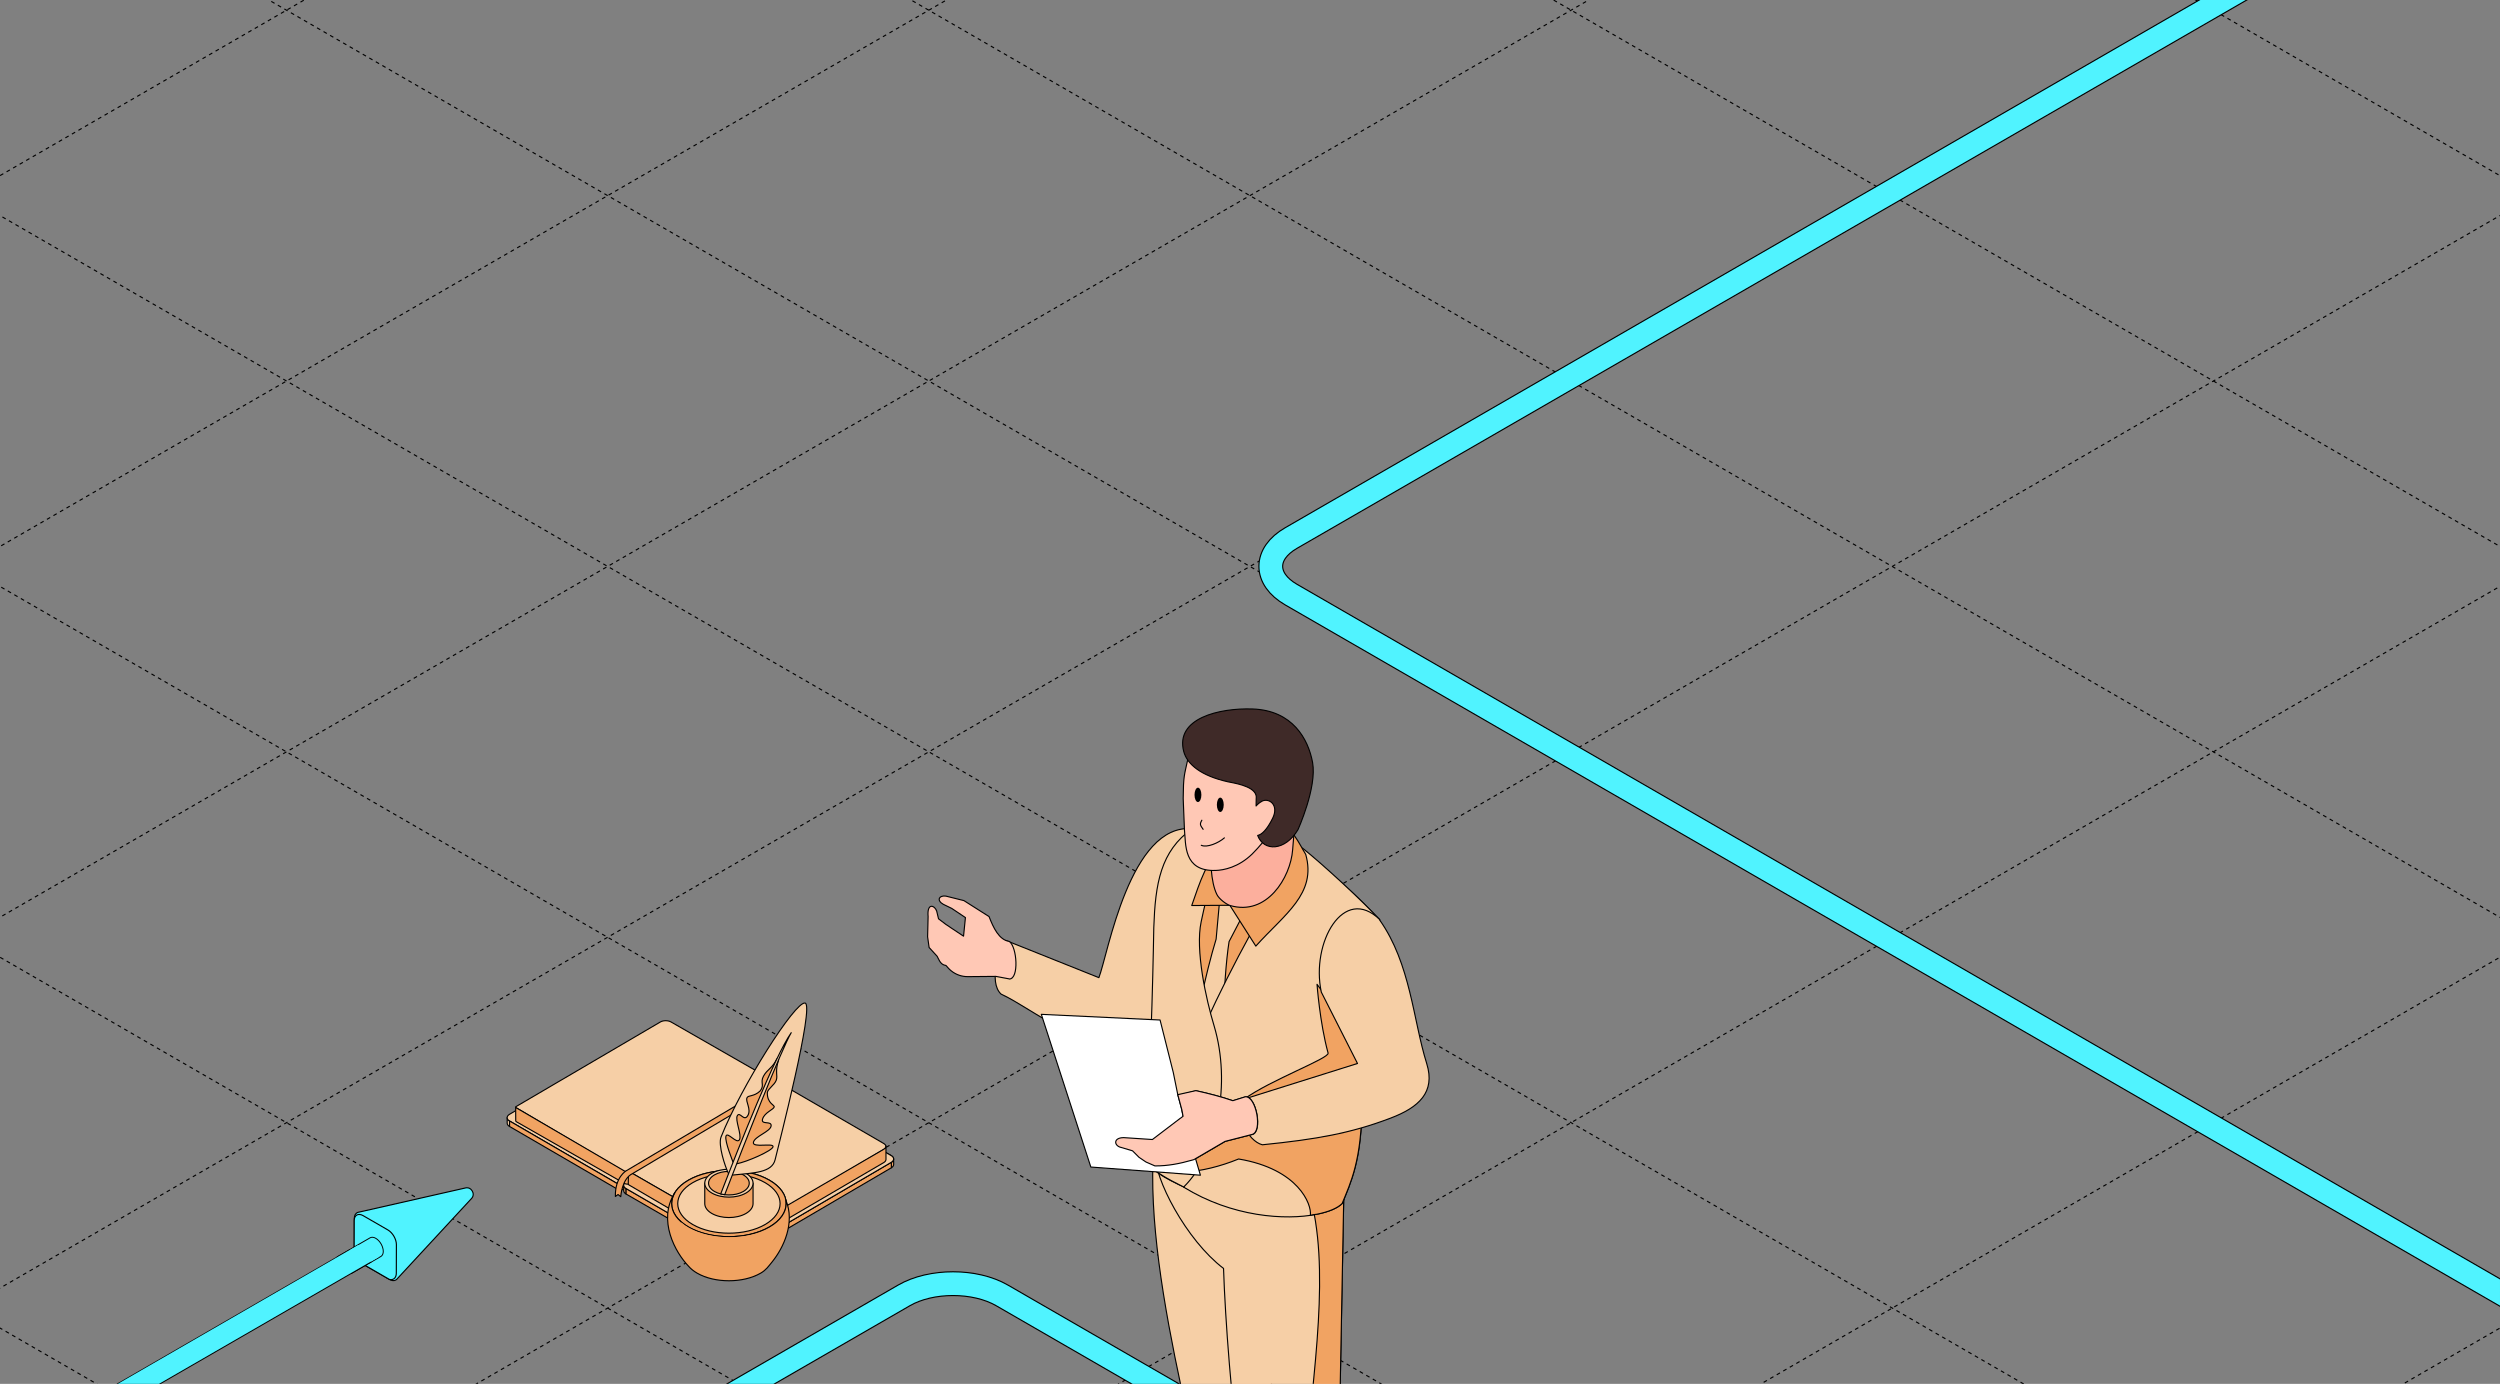<?xml version="1.0" encoding="UTF-8"?> <svg xmlns="http://www.w3.org/2000/svg" width="1326" height="734" viewBox="0 0 1326 734" fill="none"><rect x="0" y="0" width="1326" height="734" fill="#808080" stroke="none"/><g clip-path="url(#clip0_25_8708)"><path d="M-1040.36 300.474L662.998 1283.91" stroke="black" stroke-width="0.6" stroke-linejoin="round" stroke-dasharray="2 2"></path><path d="M-869.988 202.111L833.366 1185.54" stroke="black" stroke-width="0.6" stroke-linejoin="round" stroke-dasharray="2 2"></path><path d="M-699.668 103.777L1003.69 1087.21" stroke="black" stroke-width="0.6" stroke-linejoin="round" stroke-dasharray="2 2"></path><path d="M-529.348 5.444L1174.01 988.876" stroke="black" stroke-width="0.6" stroke-linejoin="round" stroke-dasharray="2 2"></path><path d="M-358.98 -92.918L1344.37 890.514" stroke="black" stroke-width="0.6" stroke-linejoin="round" stroke-dasharray="2 2"></path><path d="M-188.66 -191.252L1514.69 792.18" stroke="black" stroke-width="0.6" stroke-linejoin="round" stroke-dasharray="2 2"></path><path d="M-18.344 -289.586L1685.01 693.846" stroke="black" stroke-width="0.6" stroke-linejoin="round" stroke-dasharray="2 2"></path><path d="M152.027 -387.948L1855.38 595.483" stroke="black" stroke-width="0.6" stroke-linejoin="round" stroke-dasharray="2 2"></path><path d="M322.344 -486.281L2025.7 497.15" stroke="black" stroke-width="0.6" stroke-linejoin="round" stroke-dasharray="2 2"></path><path d="M492.66 -584.614L2196.01 398.817" stroke="black" stroke-width="0.6" stroke-linejoin="round" stroke-dasharray="2 2"></path><path d="M663.031 -682.978L2366.39 300.454" stroke="black" stroke-width="0.6" stroke-linejoin="round" stroke-dasharray="2 2"></path><path d="M662.954 1283.87L2366.31 300.438" stroke="black" stroke-width="0.6" stroke-linejoin="round" stroke-dasharray="2 2"></path><path d="M492.637 1185.54L2195.99 202.104" stroke="black" stroke-width="0.6" stroke-linejoin="round" stroke-dasharray="2 2"></path><path d="M322.293 1087.19L2025.65 103.757" stroke="black" stroke-width="0.6" stroke-linejoin="round" stroke-dasharray="2 2"></path><path d="M151.95 988.84L1855.3 5.408" stroke="black" stroke-width="0.6" stroke-linejoin="round" stroke-dasharray="2 2"></path><path d="M-18.371 890.507L1684.98 -92.925" stroke="black" stroke-width="0.6" stroke-linejoin="round" stroke-dasharray="2 2"></path><path d="M-188.714 792.159L1514.64 -191.273" stroke="black" stroke-width="0.6" stroke-linejoin="round" stroke-dasharray="2 2"></path><path d="M-359.058 693.811L1344.3 -289.621" stroke="black" stroke-width="0.6" stroke-linejoin="round" stroke-dasharray="2 2"></path><path d="M-529.375 595.478L1173.98 -387.954" stroke="black" stroke-width="0.6" stroke-linejoin="round" stroke-dasharray="2 2"></path><path d="M-699.722 497.129L1003.63 -486.303" stroke="black" stroke-width="0.6" stroke-linejoin="round" stroke-dasharray="2 2"></path><path d="M-870.062 398.781L833.292 -584.651" stroke="black" stroke-width="0.6" stroke-linejoin="round" stroke-dasharray="2 2"></path><path d="M-1040.38 300.448L662.971 -682.984" stroke="black" stroke-width="0.6" stroke-linejoin="round" stroke-dasharray="2 2"></path><path d="M187.922 662.505C187.922 663.986 188.435 665.624 189.262 667.083C190.112 668.531 191.275 669.793 192.557 670.533L206.544 678.608C208.372 679.662 209.946 679.334 210.861 678.073L250.113 635.67C251.233 634.465 251.203 632.887 250.488 631.733C249.847 630.537 248.496 629.72 246.89 630.089L190.544 642.88C188.992 643.042 187.922 644.24 187.922 646.352V662.502V662.505Z" fill="#50F3FF" stroke="black" stroke-width="0.6" stroke-miterlimit="10"></path><path d="M192.558 670.535C189.777 668.888 187.827 665.189 187.836 662.354L187.879 647.301C187.888 644.465 190.1 643.338 192.57 644.762L205.783 652.392C208.252 653.817 210.254 657.285 210.247 660.123L210.204 675.306C210.195 678.142 208.275 679.095 206.545 678.61L192.558 670.535Z" fill="#50F3FF" stroke="black" stroke-width="0.6" stroke-miterlimit="10"></path><path fill-rule="evenodd" clip-rule="evenodd" d="M203.036 663.707C203.036 664.892 202.636 665.738 201.983 666.159H201.991L186.174 675.291L179.086 666.768L196.367 656.791L196.368 656.798C197.072 656.343 198.07 656.382 199.176 657.02C201.308 658.251 203.036 661.245 203.036 663.707Z" fill="#50F3FF"></path><path fill-rule="evenodd" clip-rule="evenodd" d="M196.824 656.583C197.475 656.382 198.289 656.509 199.173 657.02C201.305 658.25 203.033 661.244 203.033 663.706C203.033 664.634 202.788 665.354 202.367 665.825C202.253 665.953 202.127 666.062 201.988 666.153C201.988 666.153 201.987 666.154 201.986 666.154C201.984 666.155 201.982 666.157 201.98 666.158H201.988L186.171 675.29L179.083 666.767L196.364 656.79L196.365 656.797C196.366 656.797 196.366 656.796 196.367 656.796C196.372 656.792 196.377 656.789 196.382 656.786C196.519 656.7 196.667 656.632 196.824 656.583ZM196.173 656.322C197.083 655.786 198.259 655.909 199.425 656.582C200.586 657.253 201.609 658.382 202.34 659.649C203.071 660.915 203.538 662.366 203.538 663.706C203.538 664.956 203.125 665.976 202.326 666.534C202.3 666.557 202.272 666.577 202.241 666.595L186.423 675.728C186.21 675.85 185.94 675.802 185.783 675.613L178.695 667.09C178.6 666.975 178.56 666.825 178.586 666.678C178.612 666.532 178.702 666.404 178.83 666.33L196.111 656.353C196.131 656.341 196.152 656.331 196.173 656.322Z" fill="black"></path><path fill-rule="evenodd" clip-rule="evenodd" d="M185.345 662.652L-481.003 1047.37L-469.203 1054.18L197.145 669.465L185.345 662.652Z" fill="black"></path><path fill-rule="evenodd" clip-rule="evenodd" d="M189.984 660.382L-480.917 1047.73L-469.992 1054.04L200.91 666.69L189.984 660.382Z" fill="#50F3FF"></path><path d="M2666.5 717.638L3023.41 511.574C3037.76 503.289 3037.76 489.858 3023.41 481.574L2458.51 155.423C2444.16 147.139 2420.89 147.139 2406.54 155.423L1433.13 717.425C1418.78 725.709 1395.52 725.709 1381.17 717.425L684.794 315.374C670.445 307.09 670.445 293.658 684.794 285.374L1275.31 -55.563C1289.66 -63.847 1289.66 -77.278 1275.31 -85.563L474.461 -547.935C460.112 -556.219 436.848 -556.219 422.5 -547.935L-166.139 -208.085" stroke="black" stroke-width="13.2"></path><path d="M2666.5 717.638L3023.41 511.574C3037.76 503.289 3037.76 489.858 3023.41 481.574L2458.51 155.423C2444.16 147.139 2420.89 147.139 2406.54 155.423L1433.13 717.425C1418.78 725.709 1395.52 725.709 1381.17 717.425L684.794 315.374C670.445 307.09 670.445 293.658 684.794 285.374L1275.31 -55.563C1289.66 -63.847 1289.66 -77.278 1275.31 -85.563L474.461 -547.935C460.112 -556.219 436.848 -556.219 422.5 -547.935L-166.139 -208.085" stroke="#50F3FF" stroke-width="12"></path><path d="M2723.5 1952.64L3080.41 1746.57C3094.76 1738.29 3094.76 1724.86 3080.41 1716.57L2515.51 1390.42C2501.16 1382.14 2477.89 1382.14 2463.54 1390.42L1490.13 1952.43C1475.78 1960.71 1452.52 1960.71 1438.17 1952.43L741.795 1550.37C727.446 1542.09 727.446 1528.66 741.795 1520.37L1332.31 1179.44C1346.66 1171.15 1346.66 1157.72 1332.31 1149.44L531.462 687.065C517.113 678.781 493.849 678.781 479.501 687.065L-109.138 1026.92" stroke="black" stroke-width="13.2"></path><path d="M2723.5 1952.64L3080.41 1746.57C3094.76 1738.29 3094.76 1724.86 3080.41 1716.57L2515.51 1390.42C2501.16 1382.14 2477.89 1382.14 2463.54 1390.42L1490.13 1952.43C1475.78 1960.71 1452.52 1960.71 1438.17 1952.43L741.795 1550.37C727.446 1542.09 727.446 1528.66 741.795 1520.37L1332.31 1179.44C1346.66 1171.15 1346.66 1157.72 1332.31 1149.44L531.462 687.065C517.113 678.781 493.849 678.781 479.501 687.065L-109.138 1026.92" stroke="#50F3FF" stroke-width="12"></path><path d="M632.368 439.564C599.308 436.498 587.644 506.283 582.845 518.547L533.523 498.818C530.123 502.817 524.125 521.013 530.99 527.278C547.52 534.81 579.246 561.538 602.774 555.339C614.239 550.807 646.298 491.619 650.897 453.094L632.368 439.631V439.564Z" fill="#F6CFA6" stroke="black" stroke-width="0.6" stroke-linejoin="round"></path><path fill-rule="evenodd" clip-rule="evenodd" d="M528.192 517.876L535.324 519.209V519.276C540.589 519.276 539.456 502.146 535.324 499.346C529.858 498.48 526.926 492.148 524.593 486.149L511.262 477.684L501.664 475.285C497.998 474.818 496.599 477.618 500.398 479.684L504.797 481.817L512.062 486.683L511.062 496.547L504.172 491.97C503.925 491.772 503.667 491.587 503.398 491.416L501.665 490.283L497.794 487.331L496.799 483.15C496.779 483.138 496.759 483.126 496.739 483.114L496.732 483.085C495.799 480.285 491.6 478.552 492.267 486.151L492 496.882L492.8 502.547L497.066 507.213C497.221 507.515 497.366 507.809 497.506 508.094C498.067 509.23 498.55 510.209 499.285 510.914C499.875 511.505 500.627 511.914 501.722 512.076L502.864 513.345C503.351 513.901 503.879 514.408 504.441 514.865C506.959 516.941 510.165 518.064 513.462 518.009L528.192 517.876Z" fill="#FFC8B5"></path><path d="M535.324 519.209H535.624C535.624 519.065 535.521 518.941 535.379 518.914L535.324 519.209ZM528.192 517.876L528.247 517.581C528.228 517.577 528.209 517.576 528.189 517.576L528.192 517.876ZM535.324 519.276H535.024C535.024 519.441 535.158 519.576 535.324 519.576V519.276ZM535.324 499.346L535.492 499.098C535.456 499.073 535.414 499.057 535.371 499.05L535.324 499.346ZM524.593 486.149L524.872 486.041C524.849 485.981 524.808 485.93 524.754 485.896L524.593 486.149ZM511.262 477.684L511.423 477.431C511.396 477.414 511.366 477.401 511.335 477.393L511.262 477.684ZM501.664 475.285L501.737 474.994C501.726 474.991 501.714 474.989 501.702 474.987L501.664 475.285ZM500.398 479.684L500.254 479.948L500.267 479.954L500.398 479.684ZM504.797 481.817L504.964 481.568C504.952 481.56 504.94 481.553 504.928 481.547L504.797 481.817ZM512.062 486.683L512.361 486.713C512.372 486.602 512.321 486.495 512.229 486.433L512.062 486.683ZM511.062 496.547L510.896 496.797C510.984 496.855 511.096 496.863 511.191 496.818C511.286 496.773 511.35 496.682 511.361 496.577L511.062 496.547ZM504.172 491.97L503.984 492.204C503.991 492.209 503.998 492.215 504.006 492.22L504.172 491.97ZM503.398 491.416L503.234 491.667L503.237 491.67L503.398 491.416ZM501.665 490.283L501.483 490.522C501.489 490.526 501.494 490.53 501.501 490.534L501.665 490.283ZM497.794 487.331L497.502 487.401C497.518 487.468 497.557 487.528 497.612 487.57L497.794 487.331ZM496.799 483.15L497.091 483.081C497.072 483.003 497.024 482.936 496.956 482.894L496.799 483.15ZM496.739 483.114L496.447 483.183C496.466 483.261 496.515 483.328 496.583 483.37L496.739 483.114ZM496.732 483.085L497.024 483.015C497.022 483.007 497.02 482.998 497.017 482.99L496.732 483.085ZM492.267 486.151L492.567 486.158C492.567 486.147 492.567 486.136 492.566 486.125L492.267 486.151ZM492 496.882L491.7 496.874C491.7 496.891 491.701 496.907 491.703 496.924L492 496.882ZM492.8 502.547L492.503 502.589C492.511 502.649 492.538 502.705 492.578 502.75L492.8 502.547ZM497.066 507.213L497.333 507.076C497.32 507.052 497.305 507.03 497.287 507.011L497.066 507.213ZM497.506 508.094L497.237 508.226L497.237 508.226L497.506 508.094ZM499.285 510.914L499.497 510.702L499.493 510.697L499.285 510.914ZM501.722 512.076L501.945 511.875C501.898 511.823 501.835 511.789 501.766 511.779L501.722 512.076ZM502.864 513.345L503.09 513.147L503.087 513.144L502.864 513.345ZM504.441 514.865L504.631 514.633L504.63 514.632L504.441 514.865ZM513.462 518.009L513.459 517.709L513.457 517.709L513.462 518.009ZM535.379 518.914L528.247 517.581L528.137 518.171L535.269 519.504L535.379 518.914ZM535.624 519.276V519.209H535.024V519.276H535.624ZM535.155 499.595C535.619 499.909 536.061 500.439 536.465 501.154C536.867 501.866 537.222 502.743 537.52 503.728C538.117 505.699 538.478 508.076 538.548 510.37C538.618 512.667 538.396 514.856 537.843 516.457C537.283 518.077 536.437 518.976 535.324 518.976V519.576C536.843 519.576 537.83 518.333 538.41 516.653C538.996 514.956 539.219 512.687 539.148 510.352C539.076 508.013 538.708 505.583 538.095 503.554C537.788 502.54 537.417 501.62 536.987 500.859C536.559 500.101 536.061 499.484 535.492 499.098L535.155 499.595ZM524.313 486.258C525.48 489.258 526.807 492.371 528.538 494.844C530.269 497.319 532.431 499.192 535.277 499.643L535.371 499.05C532.751 498.635 530.714 496.908 529.029 494.501C527.344 492.092 526.038 489.039 524.872 486.041L524.313 486.258ZM511.102 477.938L524.432 486.403L524.754 485.896L511.423 477.431L511.102 477.938ZM501.592 475.576L511.19 477.975L511.335 477.393L501.737 474.994L501.592 475.576ZM500.541 479.42C499.62 478.919 499.041 478.388 498.731 477.899C498.424 477.414 498.386 476.983 498.513 476.639C498.642 476.29 498.964 475.971 499.495 475.764C500.025 475.558 500.747 475.471 501.626 475.583L501.702 474.987C500.749 474.866 499.921 474.954 499.277 475.205C498.633 475.457 498.154 475.88 497.95 476.43C497.745 476.987 497.84 477.613 498.224 478.22C498.606 478.822 499.277 479.416 500.255 479.948L500.541 479.42ZM504.928 481.547L500.529 479.414L500.267 479.954L504.666 482.087L504.928 481.547ZM512.229 486.433L504.964 481.568L504.63 482.066L511.895 486.932L512.229 486.433ZM511.361 496.577L512.361 486.713L511.764 486.652L510.764 496.517L511.361 496.577ZM504.006 492.22L510.896 496.797L511.228 496.297L504.338 491.72L504.006 492.22ZM504.359 491.736C504.104 491.531 503.837 491.339 503.558 491.163L503.237 491.67C503.497 491.834 503.746 492.012 503.984 492.204L504.359 491.736ZM503.562 491.165L501.829 490.032L501.501 490.534L503.234 491.667L503.562 491.165ZM501.847 490.045L497.976 487.093L497.612 487.57L501.483 490.522L501.847 490.045ZM496.507 483.219L497.502 487.401L498.086 487.262L497.091 483.081L496.507 483.219ZM496.583 483.37C496.602 483.382 496.622 483.393 496.641 483.405L496.956 482.894C496.936 482.882 496.916 482.87 496.896 482.858L496.583 483.37ZM497.031 483.044L497.024 483.015L496.441 483.154L496.447 483.183L497.031 483.044ZM497.017 482.99C496.766 482.238 496.298 481.559 495.742 481.086C495.191 480.617 494.514 480.321 493.854 480.422C493.171 480.527 492.609 481.04 492.27 481.97C491.934 482.891 491.799 484.258 491.968 486.177L492.566 486.125C492.401 484.245 492.541 482.978 492.834 482.175C493.124 481.38 493.545 481.077 493.945 481.015C494.368 480.95 494.875 481.137 495.353 481.543C495.826 481.945 496.232 482.532 496.448 483.18L497.017 482.99ZM491.967 486.143L491.7 496.874L492.3 496.889L492.567 486.158L491.967 486.143ZM491.703 496.924L492.503 502.589L493.097 502.505L492.297 496.84L491.703 496.924ZM492.578 502.75L496.844 507.415L497.287 507.011L493.021 502.345L492.578 502.75ZM496.799 507.35C496.953 507.65 497.097 507.942 497.237 508.226L497.775 507.961C497.635 507.677 497.489 507.381 497.333 507.076L496.799 507.35ZM497.237 508.226C497.792 509.35 498.297 510.382 499.077 511.13L499.493 510.697C498.804 510.037 498.342 509.11 497.775 507.961L497.237 508.226ZM501.766 511.779C500.731 511.626 500.039 511.245 499.497 510.702L499.073 511.126C499.711 511.765 500.523 512.202 501.678 512.373L501.766 511.779ZM501.499 512.276L502.641 513.546L503.087 513.144L501.945 511.875L501.499 512.276ZM502.639 513.543C503.137 514.112 503.676 514.631 504.251 515.098L504.63 514.632C504.081 514.186 503.566 513.691 503.09 513.147L502.639 513.543ZM513.457 517.709C510.231 517.763 507.094 516.664 504.631 514.633L504.25 515.096C506.823 517.218 510.099 518.365 513.467 518.309L513.457 517.709ZM528.189 517.576L513.459 517.709L513.464 518.309L528.195 518.176L528.189 517.576Z" fill="black"></path><path d="M673.629 607.196V731.303C683.627 767.295 702.822 801.021 705.888 837.014C705.888 852.144 675.228 855.476 667.43 845.745C664.364 817.884 640.836 780.159 626.572 736.169C617.108 691.845 609.243 645.855 611.909 608.863L673.629 607.263V607.196Z" fill="#F6CFA6" stroke="black" stroke-width="0.6" stroke-linejoin="round"></path><path d="M612.773 611.926C611.907 624.59 629.17 657.783 648.966 672.779C649.832 699.707 653.365 746.43 657.897 776.89C672.228 820.814 685.225 862.939 688.224 890.799C693.356 897.265 708.753 899.797 718.418 896.198C719.217 895.932 719.817 895.665 720.35 895.398C720.55 895.332 720.75 895.198 721.017 895.065C724.416 893.199 726.683 890.266 726.683 886.134C726.483 850.808 719.951 815.082 710.019 779.023L713.019 619.324V614.859L612.84 611.926H612.773Z" fill="#F6CFA6" stroke="black" stroke-width="0.6" stroke-linejoin="round"></path><path d="M691.688 782.49C710.55 805.418 714.549 850.742 718.415 896.266C718.815 896.066 719.415 895.799 720.348 895.466C720.548 895.399 720.748 895.266 721.015 895.132C724.414 893.266 726.68 890.334 726.68 886.201C726.48 850.875 719.948 815.15 710.017 779.091L713.016 619.392L694.287 632.189C705.951 672.047 696.686 726.369 691.688 782.557V782.49Z" fill="#F1A362" stroke="black" stroke-width="0.6" stroke-linejoin="round"></path><path d="M612.639 620.259C611.64 623.725 666.961 649.786 685.357 641.121C692.289 637.856 714.218 645.654 714.151 596.998L726.215 559.472L731.681 487.888C715.084 469.825 695.822 454.228 674.16 440.831L630.769 442.897C613.906 454.828 618.771 471.158 616.172 491.287C616.172 491.287 610.707 569.937 607.907 589.466C606.108 602.263 611.906 608.795 612.639 620.259Z" fill="#F1A362" stroke="black" stroke-width="0.6" stroke-linejoin="round"></path><path d="M657.964 479.026L658.564 486.624L651.899 499.422C648.633 520.217 647.5 564.608 650.099 582.604L638.635 602L629.57 580.071C632.103 547.478 639.968 514.685 645.034 498.089L646.7 479.693L652.099 474.094L658.031 479.026H657.964Z" fill="#F6CFA6" stroke="black" stroke-width="0.6" stroke-linejoin="round"></path><path d="M627.902 629.723C653.497 645.453 681.624 647.386 698.42 644.053C704.886 642.787 709.618 640.721 711.951 638.321C716.35 627.457 722.415 615.459 722.415 585.199L726.348 559.471L731.813 487.82C722.549 477.755 701.62 458.426 690.822 449.828C672.559 476.689 652.63 513.681 639.9 541.808C631.435 560.604 631.102 579.934 630.368 600.196C630.102 607.261 629.768 614.393 629.035 621.658C628.769 624.324 628.435 626.99 628.036 629.723H627.902Z" fill="#F6CFA6" stroke="black" stroke-width="0.6" stroke-linejoin="round"></path><path d="M607.905 589.398C610.704 569.869 611.971 491.952 611.971 491.952C612.77 468.624 615.57 451.428 632.366 439.497L649.829 441.897C644.63 457.427 640.431 473.09 637.099 488.887C633.899 503.95 639.698 530.011 643.964 544.141C653.028 574.468 645.897 611.86 627.834 629.59C618.502 624.991 612.304 621.191 612.637 620.125C608.038 610.86 606.105 602.062 607.905 589.332V589.398Z" fill="#F6CFA6" stroke="black" stroke-width="0.6" stroke-linejoin="round"></path><path d="M672.356 429.298C686.153 439.229 689.085 447.694 692.551 453.159C698.483 474.088 681.287 484.886 666.09 501.816L652.293 480.154L632.098 480.287C636.697 467.09 639.229 458.292 651.493 441.895L672.356 429.298Z" fill="#F1A362" stroke="black" stroke-width="0.6" stroke-linejoin="round"></path><path d="M604.172 613.86C604.638 616.193 606.505 618.06 609.371 619.459C613.77 621.525 620.635 622.325 628.833 621.659C637.231 621.059 647.029 618.793 656.96 614.727C688.754 620.059 695.819 638.855 695.019 644.587C695.886 644.321 697.019 644.187 698.352 644.054C704.817 642.788 709.549 640.721 711.882 638.322C716.281 627.458 722.346 615.46 722.346 585.2L726.279 559.472L698.552 522.08C698.552 522.08 700.018 542.476 704.417 558.539C705.217 561.338 673.957 572.736 659.76 583.067C651.295 589.266 640.297 595.131 630.299 600.197C621.101 604.796 612.77 608.528 608.171 610.994C605.638 612.394 604.238 613.394 604.305 613.86H604.172Z" fill="#F1A362" stroke="black" stroke-width="0.6" stroke-linejoin="round"></path><path d="M731.677 487.82C748.273 511.281 749.473 541.008 756.738 564.137C761.47 579.4 752.472 587.398 737.542 593.064C716.347 601.129 698.417 604.261 669.557 607.194C661.758 605.261 654.093 590.131 659.759 582.999L720.013 564.07L700.817 526.211C695.218 499.95 712.748 469.09 731.81 487.753L731.677 487.82Z" fill="#F6CFA6" stroke="black" stroke-width="0.6" stroke-linejoin="round"></path><path d="M664.099 601.796C669.964 600.596 666.365 581.2 660.566 581.8L653.967 583.866C647.969 581.8 641.37 580.067 634.372 578.534L618.442 582.733L610.244 587.066L606.511 588.199C601.712 588.932 602.179 593.064 606.711 594.064L613.776 593.664L623.374 589.998L627.573 591.998L611.443 604.329L596.246 603.329C590.848 603.329 590.914 607.328 594.513 608.461L600.712 610.327L604.178 613.793L607.911 616.259L612.643 618.326C619.908 618.459 626.907 616.859 633.305 615.06L649.835 605.395L664.099 601.729V601.796Z" fill="#FFC8B5" stroke="black" stroke-width="0.6" stroke-linejoin="round"></path><path d="M552.316 538.011L578.577 618.993L636.698 623.326L627.5 592.066L626.567 587.534L624.701 580.668L622.301 568.804L615.303 541.01L552.316 538.011Z" fill="white" stroke="black" stroke-width="0.6" stroke-linejoin="round"></path><path fill-rule="evenodd" clip-rule="evenodd" d="M627.495 592.067L626.895 588.867V588.801L624.695 580.603L634.293 578.47C641.225 580.003 647.89 581.736 653.889 583.802L660.488 581.736C666.286 581.136 669.886 600.532 664.02 601.731L649.757 605.397L633.227 615.062C632.894 615.195 632.494 615.328 632.094 615.395L632.084 615.358L632.028 615.397C626.029 617.13 619.43 618.463 612.565 618.397L607.833 616.331L604.167 613.865L600.701 610.399L594.436 608.532H594.303C590.703 607.399 590.637 603.4 596.036 603.4L611.232 604.4L626.029 593.136L626.341 592.946L627.495 592.067Z" fill="#FFC8B5"></path><path d="M626.895 588.867H626.595C626.595 588.886 626.597 588.905 626.6 588.923L626.895 588.867ZM627.495 592.067L627.677 592.305C627.767 592.237 627.811 592.123 627.79 592.011L627.495 592.067ZM626.895 588.801H627.195C627.195 588.775 627.192 588.748 627.185 588.723L626.895 588.801ZM624.695 580.603L624.63 580.31C624.55 580.327 624.481 580.377 624.439 580.447C624.396 580.517 624.384 580.601 624.406 580.68L624.695 580.603ZM634.293 578.47L634.358 578.177C634.315 578.167 634.271 578.167 634.228 578.177L634.293 578.47ZM653.889 583.802L653.791 584.085C653.852 584.106 653.918 584.107 653.979 584.088L653.889 583.802ZM660.488 581.736L660.457 581.437C660.437 581.439 660.417 581.443 660.398 581.449L660.488 581.736ZM664.02 601.731L663.96 601.437C663.955 601.438 663.95 601.44 663.945 601.441L664.02 601.731ZM649.757 605.397L649.682 605.107C649.655 605.114 649.629 605.124 649.605 605.138L649.757 605.397ZM633.227 615.062L633.338 615.34C633.352 615.335 633.365 615.328 633.378 615.321L633.227 615.062ZM632.094 615.395L631.804 615.473C631.844 615.622 631.991 615.716 632.143 615.691L632.094 615.395ZM632.084 615.358L632.374 615.28C632.348 615.186 632.278 615.11 632.186 615.076C632.094 615.043 631.992 615.056 631.912 615.112L632.084 615.358ZM632.028 615.397L632.111 615.686C632.143 615.677 632.173 615.662 632.2 615.643L632.028 615.397ZM612.565 618.397L612.445 618.672C612.482 618.688 612.522 618.696 612.562 618.697L612.565 618.397ZM607.833 616.331L607.665 616.58C607.68 616.59 607.696 616.598 607.713 616.606L607.833 616.331ZM604.167 613.865L603.955 614.077C603.969 614.09 603.984 614.103 604 614.113L604.167 613.865ZM600.701 610.399L600.913 610.186C600.878 610.151 600.835 610.125 600.787 610.111L600.701 610.399ZM594.436 608.532L594.521 608.245C594.494 608.236 594.465 608.232 594.436 608.232V608.532ZM594.303 608.532L594.212 608.818C594.242 608.828 594.272 608.832 594.303 608.832V608.532ZM596.036 603.4L596.055 603.101C596.049 603.1 596.042 603.1 596.036 603.1V603.4ZM611.232 604.4L611.213 604.699C611.285 604.704 611.356 604.682 611.414 604.639L611.232 604.4ZM626.029 593.136L625.873 592.879C625.864 592.885 625.856 592.891 625.847 592.897L626.029 593.136ZM626.341 592.946L626.497 593.202C626.506 593.196 626.515 593.19 626.523 593.184L626.341 592.946ZM626.6 588.923L627.2 592.122L627.79 592.011L627.19 588.812L626.6 588.923ZM626.595 588.801V588.867H627.195V588.801H626.595ZM624.406 580.68L626.605 588.879L627.185 588.723L624.985 580.525L624.406 580.68ZM634.228 578.177L624.63 580.31L624.76 580.895L634.358 578.763L634.228 578.177ZM653.987 583.518C647.973 581.447 641.296 579.711 634.358 578.177L634.228 578.763C641.154 580.294 647.807 582.024 653.791 584.085L653.987 583.518ZM660.398 581.449L653.799 583.516L653.979 584.088L660.577 582.022L660.398 581.449ZM664.08 602.025C665.735 601.687 666.65 600.08 667.052 598.076C667.459 596.049 667.373 593.491 666.923 591.005C666.473 588.519 665.653 586.076 664.567 584.283C663.495 582.511 662.093 581.268 660.457 581.437L660.518 582.034C661.782 581.903 663.004 582.859 664.054 584.594C665.091 586.306 665.891 588.674 666.333 591.112C666.774 593.551 666.851 596.029 666.464 597.958C666.073 599.908 665.238 601.176 663.96 601.437L664.08 602.025ZM649.831 605.688L664.095 602.022L663.945 601.441L649.682 605.107L649.831 605.688ZM633.378 615.321L649.908 605.656L649.605 605.138L633.075 614.803L633.378 615.321ZM632.143 615.691C632.572 615.619 632.994 615.478 633.338 615.34L633.115 614.783C632.793 614.912 632.415 615.037 632.045 615.099L632.143 615.691ZM631.794 615.436L631.804 615.473L632.383 615.317L632.374 615.28L631.794 615.436ZM632.2 615.643L632.256 615.604L631.912 615.112L631.856 615.152L632.2 615.643ZM612.562 618.697C619.467 618.764 626.097 617.423 632.111 615.686L631.945 615.109C625.961 616.838 619.394 618.163 612.568 618.097L612.562 618.697ZM607.713 616.606L612.445 618.672L612.685 618.122L607.953 616.056L607.713 616.606ZM604 614.113L607.665 616.58L608 616.082L604.335 613.616L604 614.113ZM600.489 610.611L603.955 614.077L604.379 613.652L600.913 610.186L600.489 610.611ZM594.35 608.82L600.615 610.686L600.787 610.111L594.521 608.245L594.35 608.82ZM594.303 608.832H594.436V608.232H594.303V608.832ZM596.036 603.1C593.296 603.1 591.749 604.121 591.5 605.487C591.252 606.842 592.341 608.229 594.212 608.818L594.393 608.246C592.665 607.702 591.92 606.523 592.09 605.595C592.257 604.679 593.376 603.7 596.036 603.7V603.1ZM611.252 604.101L596.055 603.101L596.016 603.699L611.213 604.699L611.252 604.101ZM625.847 592.897L611.051 604.161L611.414 604.639L626.211 593.374L625.847 592.897ZM626.185 592.689L625.873 592.879L626.185 593.392L626.497 593.202L626.185 592.689ZM627.313 591.828L626.16 592.707L626.523 593.184L627.677 592.305L627.313 591.828Z" fill="black"></path><path d="M645.497 474.554C646.63 476.82 650.429 479.686 652.429 480.286C671.892 486.018 684.489 465.556 685.622 450.692C686.622 437.495 687.555 427.164 687.555 427.164L642.898 438.028C642.898 438.028 642.498 441.561 642.298 446.56C641.898 455.025 642.031 467.755 645.497 474.554Z" fill="#FCAF9D" stroke="black" stroke-width="0.6" stroke-linejoin="round"></path><path d="M682.355 430.233C682.355 430.233 671.424 445.896 664.159 452.961C656.894 460.026 649.095 461.559 644.696 461.693C627.566 462.226 629.033 447.696 628.233 440.164C628.166 439.498 627.566 423.501 627.566 423.501C627.633 411.504 628.3 410.77 629.699 404.105C631.766 394.307 641.23 375.778 669.891 379.644C683.688 381.51 691.686 389.642 693.486 401.839C694.885 411.503 689.686 427.5 689.686 427.5L682.421 430.233H682.355Z" fill="#FFC8B5" stroke="black" stroke-width="0.6" stroke-linejoin="round"></path><path d="M645.422 426.865C645.422 424.762 646.235 423.056 647.24 423.056C648.246 423.056 649.062 424.762 649.062 426.865C649.062 428.968 648.246 430.675 647.24 430.675C646.235 430.675 645.422 428.968 645.422 426.865Z" fill="black"></path><path d="M633.574 421.598C633.574 419.494 634.39 417.788 635.396 417.788C636.401 417.788 637.214 419.494 637.214 421.598C637.214 423.701 636.401 425.407 635.396 425.407C634.39 425.407 633.574 423.701 633.574 421.598Z" fill="black"></path><path d="M638.13 439.867C636.703 437.708 636.141 437.335 637.46 435.049" stroke="black" stroke-width="0.6" stroke-miterlimit="10" stroke-linecap="round" stroke-linejoin="round"></path><path d="M649.406 444.415C646.347 447.094 640.249 449.748 637.172 448.344" stroke="black" stroke-width="0.6" stroke-miterlimit="10" stroke-linecap="round" stroke-linejoin="round"></path><path fill-rule="evenodd" clip-rule="evenodd" d="M667.063 443.122C670.312 451.811 681.652 451.415 688.419 440.097C688.419 440.097 698.59 417.689 696.19 404.425C693.924 392.027 685.62 376.777 664.358 376.044C646.828 375.444 623.25 380.915 627.849 398.577C629.715 405.576 637.247 411.508 651.177 414.641C651.516 414.712 651.924 414.791 652.384 414.88C657.07 415.788 667.201 417.749 666.29 423.637C666.29 423.637 666.259 425.26 666.229 427.489C667.113 426.462 668.144 425.607 669.307 425.026V424.959C673.239 423.026 678.438 427.025 675.039 433.957C672.001 440.111 669.236 442.691 667.063 443.122Z" fill="#3F2A28"></path><path d="M688.419 440.097L688.677 440.251C688.682 440.241 688.688 440.231 688.692 440.221L688.419 440.097ZM667.063 443.122L667.005 442.827C666.919 442.845 666.844 442.899 666.801 442.976C666.759 443.053 666.752 443.144 666.782 443.227L667.063 443.122ZM696.19 404.425L696.485 404.371L696.485 404.371L696.19 404.425ZM664.358 376.044L664.368 375.744L664.368 375.744L664.358 376.044ZM627.849 398.577L627.558 398.653L627.559 398.655L627.849 398.577ZM651.177 414.641L651.111 414.933L651.115 414.934L651.177 414.641ZM652.384 414.88L652.441 414.585L652.441 414.585L652.384 414.88ZM666.29 423.637L665.994 423.591C665.992 423.605 665.991 423.618 665.99 423.631L666.29 423.637ZM666.229 427.489L665.929 427.485C665.927 427.611 666.004 427.724 666.122 427.769C666.24 427.814 666.374 427.78 666.456 427.684L666.229 427.489ZM669.307 425.026L669.441 425.294C669.542 425.243 669.607 425.139 669.607 425.026H669.307ZM669.307 424.959L669.174 424.69C669.072 424.74 669.007 424.845 669.007 424.959H669.307ZM675.039 433.957L675.308 434.09L675.308 434.089L675.039 433.957ZM688.162 439.943C684.813 445.544 680.359 448.398 676.391 448.814C672.44 449.227 668.921 447.233 667.344 443.017L666.782 443.227C668.454 447.699 672.23 449.852 676.453 449.41C680.658 448.97 685.259 445.967 688.677 440.251L688.162 439.943ZM695.895 404.478C697.081 411.032 695.16 419.888 692.918 427.146C691.799 430.767 690.606 433.975 689.692 436.277C689.235 437.429 688.848 438.353 688.576 438.99C688.439 439.308 688.332 439.554 688.258 439.721C688.222 439.804 688.193 439.867 688.174 439.909C688.165 439.931 688.158 439.946 688.153 439.957C688.151 439.962 688.149 439.966 688.148 439.969C688.147 439.97 688.147 439.971 688.146 439.972C688.146 439.972 688.146 439.972 688.146 439.973C688.146 439.973 688.146 439.973 688.419 440.097C688.692 440.221 688.692 440.221 688.692 440.22C688.693 440.22 688.693 440.22 688.693 440.219C688.693 440.219 688.694 440.218 688.694 440.216C688.696 440.213 688.697 440.209 688.7 440.204C688.705 440.193 688.712 440.176 688.722 440.155C688.741 440.111 688.77 440.047 688.807 439.963C688.882 439.795 688.99 439.546 689.127 439.226C689.402 438.585 689.791 437.656 690.25 436.499C691.168 434.186 692.367 430.963 693.491 427.323C695.734 420.061 697.699 411.081 696.485 404.371L695.895 404.478ZM664.347 376.344C674.9 376.707 682.215 380.67 687.177 386.063C692.145 391.464 694.769 398.318 695.895 404.479L696.485 404.371C695.345 398.134 692.684 391.164 687.618 385.657C682.545 380.143 675.077 376.113 664.368 375.744L664.347 376.344ZM628.139 398.502C627.008 394.157 627.613 390.589 629.403 387.678C631.2 384.758 634.208 382.47 637.932 380.734C645.383 377.261 655.608 376.044 664.347 376.344L664.368 375.744C655.578 375.443 645.248 376.662 637.678 380.19C633.891 381.955 630.771 384.309 628.892 387.363C627.008 390.427 626.39 394.166 627.558 398.653L628.139 398.502ZM651.243 414.348C637.347 411.223 629.961 405.333 628.139 398.5L627.559 398.655C629.469 405.819 637.147 411.793 651.111 414.933L651.243 414.348ZM652.441 414.585C651.98 414.496 651.575 414.418 651.239 414.347L651.115 414.934C651.458 415.006 651.868 415.086 652.327 415.174L652.441 414.585ZM666.587 423.683C666.83 422.111 666.331 420.798 665.387 419.715C664.451 418.642 663.079 417.795 661.558 417.117C658.517 415.761 654.778 415.038 652.441 414.585L652.327 415.174C654.676 415.629 658.346 416.341 661.314 417.665C662.798 418.327 664.08 419.131 664.935 420.11C665.78 421.079 666.206 422.219 665.994 423.591L666.587 423.683ZM666.529 427.493C666.544 426.379 666.559 425.416 666.571 424.732C666.577 424.39 666.582 424.118 666.585 423.931C666.587 423.838 666.588 423.766 666.589 423.717C666.589 423.693 666.59 423.674 666.59 423.662C666.59 423.655 666.59 423.651 666.59 423.648C666.59 423.646 666.59 423.645 666.59 423.644C666.59 423.644 666.59 423.643 666.59 423.643C666.59 423.643 666.59 423.643 666.59 423.643C666.59 423.643 666.59 423.643 666.59 423.643C666.59 423.643 666.59 423.643 666.29 423.637C665.99 423.631 665.99 423.631 665.99 423.631C665.99 423.631 665.99 423.631 665.99 423.631C665.99 423.631 665.99 423.632 665.99 423.632C665.99 423.632 665.99 423.632 665.99 423.633C665.99 423.633 665.99 423.635 665.99 423.636C665.99 423.639 665.99 423.644 665.99 423.65C665.99 423.663 665.99 423.681 665.989 423.706C665.988 423.754 665.987 423.826 665.985 423.92C665.982 424.107 665.977 424.38 665.971 424.722C665.959 425.406 665.944 426.37 665.929 427.485L666.529 427.493ZM666.456 427.684C667.32 426.682 668.32 425.854 669.441 425.294L669.173 424.757C667.968 425.359 666.907 426.242 666.001 427.293L666.456 427.684ZM669.607 425.026V424.959H669.007V425.026H669.607ZM669.439 425.228C671.28 424.323 673.414 424.806 674.692 426.327C675.963 427.837 676.432 430.435 674.769 433.825L675.308 434.089C677.045 430.547 676.614 427.68 675.152 425.941C673.698 424.212 671.266 423.662 669.174 424.69L669.439 425.228ZM674.77 433.824C673.258 436.886 671.822 439.043 670.505 440.483C669.186 441.926 668.005 442.629 667.005 442.827L667.122 443.416C668.295 443.184 669.582 442.381 670.948 440.888C672.316 439.392 673.781 437.182 675.308 434.09L674.77 433.824Z" fill="black"></path><path d="M411.892 579.159L411.904 582.073C411.906 582.707 411.498 583.344 410.676 583.833L410.665 580.92C411.487 580.43 411.895 579.794 411.892 579.159Z" fill="#F6CFA6" stroke="black" stroke-width="0.598" stroke-miterlimit="10" stroke-linejoin="round"></path><path d="M269.011 595.727L269 592.814C269.003 593.459 269.428 594.1 270.274 594.585L270.286 597.499C269.44 597.014 269.014 596.371 269.011 595.727Z" fill="#F6CFA6" stroke="black" stroke-width="0.598" stroke-miterlimit="10" stroke-linejoin="round"></path><path d="M270.274 594.585C268.594 593.622 268.571 592.039 270.231 591.05L347.876 544.915C349.531 543.928 352.241 543.912 353.921 544.875L410.616 577.387C412.296 578.351 412.319 579.934 410.663 580.92L332.726 627.33C331.066 628.318 328.358 628.335 326.677 627.371L270.274 594.585Z" fill="#F6CFA6" stroke="black" stroke-width="0.598" stroke-miterlimit="10" stroke-linejoin="round"></path><path d="M410.668 580.92L332.731 627.33C331.071 628.318 328.363 628.334 326.682 627.372L270.279 594.585L270.29 597.498L326.693 630.284C328.373 631.248 331.082 631.232 332.742 630.243L410.679 583.833L410.668 580.92Z" fill="#F1A362" stroke="black" stroke-width="0.598" stroke-miterlimit="10" stroke-linejoin="round"></path><path d="M473.99 614.715L474.001 617.629C474.003 618.263 473.596 618.9 472.774 619.389L472.762 616.476C473.584 615.986 473.993 615.35 473.99 614.715Z" fill="#F1A362" stroke="black" stroke-width="0.598" stroke-miterlimit="10" stroke-linejoin="round"></path><path d="M330.81 631.556L330.799 628.642C330.801 629.287 331.227 629.928 332.073 630.414L332.084 633.327C331.239 632.842 330.812 632.2 330.81 631.556Z" fill="#F1A362" stroke="black" stroke-width="0.598" stroke-miterlimit="10" stroke-linejoin="round"></path><path d="M332.073 630.414C330.393 629.45 330.37 627.867 332.03 626.878L409.967 580.469C411.623 579.483 414.332 579.466 416.012 580.43L472.708 612.942C474.388 613.906 474.411 615.489 472.755 616.474L394.237 662.326C392.577 663.314 389.868 663.331 388.188 662.367L332.073 630.414Z" fill="#F1A362" stroke="black" stroke-width="0.598" stroke-miterlimit="10" stroke-linejoin="round"></path><path d="M472.759 616.475L393.965 662.63C392.305 663.618 389.596 663.634 387.916 662.671L332.078 630.414L332.089 633.327L387.927 665.584C389.608 666.548 392.316 666.532 393.976 665.543L472.771 619.389L472.759 616.475Z" fill="#F1A362" stroke="black" stroke-width="0.598" stroke-miterlimit="10" stroke-linejoin="round"></path><path d="M332.073 630.414C330.393 629.45 330.37 627.867 332.03 626.878L409.967 580.469C411.623 579.483 414.332 579.466 416.012 580.43L472.708 612.942C474.388 613.906 474.411 615.489 472.755 616.474L393.836 662.705C392.176 663.693 389.467 663.71 387.787 662.747L332.073 630.414Z" fill="#F6CFA6" stroke="black" stroke-width="0.598" stroke-miterlimit="10" stroke-linejoin="round"></path><path d="M273.605 587.45C273.431 587.351 273.43 587.099 273.601 586.996L350.196 542.089C351.761 541.157 354.32 541.142 355.908 542.052L409.473 572.77C411.061 573.68 411.083 575.175 409.518 576.107L336.557 619.803L334.137 621.424C333.323 621.908 331.986 621.919 331.166 621.448L273.605 587.45Z" fill="#F6CFA6" stroke="black" stroke-width="0.598" stroke-miterlimit="10" stroke-linejoin="round"></path><path d="M410.55 574.445C410.552 575.044 410.166 575.646 409.39 576.108L334.617 621.065C333.646 621.644 332.17 621.656 331.189 621.094L273.636 587.486C273.636 587.486 273.544 587.429 273.506 587.243C273.506 587.353 273.544 593.694 273.546 594.438C273.547 594.646 273.658 594.836 273.838 594.939L331.132 627.666C332.121 628.233 333.73 628.219 334.71 627.637L409.4 583.16C410.177 582.697 410.563 582.096 410.561 581.497L410.55 574.445Z" fill="#F1A362" stroke="black" stroke-width="0.598" stroke-miterlimit="10" stroke-linejoin="round"></path><path d="M333.468 621.307C333.294 621.208 333.292 620.957 333.464 620.854L409.549 575.547C411.114 574.615 413.673 574.6 415.261 575.51L468.627 606.452C470.214 607.362 470.435 608.634 468.871 609.565L393.878 654.222C393.065 654.706 391.487 654.719 390.666 654.249L333.468 621.307Z" fill="#F6CFA6" stroke="black" stroke-width="0.598" stroke-miterlimit="10" stroke-linejoin="round"></path><path d="M469.915 607.902C469.917 608.501 469.532 609.103 468.755 609.565L393.158 653.567C392.186 654.145 390.589 654.158 389.608 653.596L333.473 621.256C333.473 621.256 333.381 621.199 333.343 621.013C333.343 621.123 333.227 627.209 333.23 627.952C333.23 628.161 333.342 628.351 333.522 628.454L389.234 661.075C390.223 661.642 391.832 661.628 392.811 661.045L468.766 616.617C469.543 616.154 469.928 615.553 469.926 614.954L469.915 607.902Z" fill="#F1A362" stroke="black" stroke-width="0.598" stroke-miterlimit="10" stroke-linejoin="round"></path><path d="M410.746 574.368C409.502 575.092 332.193 620.962 332.193 620.962C332.193 620.962 326.179 624.208 326.4 634.609L327.813 633.576L329.251 634.714C329.251 634.714 329.776 625.138 335.547 622.454C335.547 622.454 413.95 575.8 414.821 575.282C414.348 574.279 411.988 573.644 410.746 574.368Z" fill="#F1A362" stroke="black" stroke-width="0.598" stroke-miterlimit="10" stroke-linejoin="round"></path><path d="M365.137 625.973C371.071 622.541 378.84 620.832 386.615 620.832C394.39 620.832 402.159 622.547 408.092 625.973C414.025 629.403 416.989 633.891 416.989 638.384C416.989 642.878 414.025 647.371 408.092 650.796C402.159 654.221 394.39 655.937 386.615 655.937C378.84 655.937 371.071 654.221 365.137 650.796C359.204 647.365 356.24 642.878 356.24 638.384C356.24 633.891 359.204 629.397 365.137 625.973Z" fill="#F6CFA6" stroke="black" stroke-width="0.6" stroke-miterlimit="10" stroke-linecap="round" stroke-linejoin="round"></path><path d="M408.092 625.973C402.159 622.541 394.39 620.832 386.615 620.832C378.84 620.832 371.071 622.547 365.137 625.973C359.204 629.403 356.24 633.896 356.24 638.384C356.24 642.878 359.204 647.371 365.137 650.796C371.071 654.227 378.84 655.937 386.615 655.937C394.39 655.937 402.159 654.221 408.092 650.796C414.025 647.365 416.989 642.871 416.989 638.384C416.989 633.891 414.025 629.397 408.092 625.973ZM405.811 649.484C400.512 652.549 393.56 654.081 386.615 654.081C379.669 654.081 372.717 652.549 367.418 649.484C362.119 646.419 359.466 642.401 359.466 638.384C359.466 634.367 362.119 630.35 367.418 627.285C372.717 624.22 379.669 622.688 386.615 622.688C393.56 622.688 400.512 624.22 405.811 627.285C411.11 630.35 413.763 634.367 413.763 638.384C413.763 642.401 411.11 646.419 405.811 649.484Z" fill="#F1A362" stroke="black" stroke-width="0.6" stroke-miterlimit="10" stroke-linecap="round" stroke-linejoin="round"></path><path d="M416.785 636.406C416.913 637.066 416.986 637.724 416.986 638.39C416.986 642.884 414.023 647.377 408.089 650.803C402.156 654.233 394.387 655.943 386.612 655.943C378.837 655.943 371.068 654.227 365.135 650.803C359.201 647.371 356.238 642.878 356.238 638.39C356.238 636.461 356.786 634.525 357.884 632.682C348.713 647.199 358.134 664.306 365.324 671.725C366.44 673.007 367.915 674.21 369.769 675.284C374.422 677.971 380.514 679.319 386.612 679.319C392.71 679.319 398.802 677.976 403.455 675.284C406.418 673.574 407.626 671.602 409.51 669.344C415.602 661.834 421.853 648.604 416.785 636.412V636.406Z" fill="#F1A362" stroke="black" stroke-width="0.6" stroke-miterlimit="10" stroke-linecap="round" stroke-linejoin="round"></path><path d="M373.808 627.561V638.391C373.808 640.284 375.058 642.183 377.558 643.623C380.059 645.07 383.333 645.79 386.614 645.79C389.895 645.79 393.169 645.07 395.67 643.623C398.17 642.176 399.42 640.284 399.42 638.391V627.561H373.808Z" fill="#F1A362" stroke="black" stroke-width="0.6" stroke-miterlimit="10" stroke-linecap="round" stroke-linejoin="round"></path><path d="M377.558 622.326C380.059 620.879 383.333 620.158 386.614 620.158C389.889 620.158 393.169 620.879 395.67 622.326C398.17 623.773 399.42 625.666 399.42 627.559C399.42 629.451 398.17 631.35 395.67 632.791C393.169 634.237 389.895 634.958 386.614 634.958C383.339 634.958 380.059 634.237 377.558 632.791C375.058 631.343 373.808 629.451 373.808 627.559C373.808 625.666 375.058 623.767 377.558 622.326Z" fill="#F6CFA6" stroke="black" stroke-width="0.6" stroke-miterlimit="10" stroke-linecap="round" stroke-linejoin="round"></path><path d="M378.977 623.145C381.087 621.925 383.843 621.32 386.606 621.32C389.368 621.32 392.131 621.931 394.234 623.145C396.344 624.367 397.393 625.961 397.393 627.56C397.393 629.16 396.338 630.752 394.234 631.973C392.125 633.195 389.362 633.799 386.606 633.799C383.849 633.799 381.081 633.188 378.977 631.973C376.867 630.752 375.818 629.16 375.818 627.56C375.818 625.961 376.873 624.367 378.977 623.145Z" fill="#F1A362" stroke="black" stroke-width="0.6" stroke-miterlimit="10" stroke-linecap="round" stroke-linejoin="round"></path><path d="M386.759 670.133C393.896 670.133 401.033 668.63 406.479 665.617C411.925 662.604 414.648 658.656 414.648 654.707C414.648 652.654 413.903 650.595 412.425 648.676C411.314 649.606 410.014 650.49 408.536 651.309C402.596 654.596 394.818 656.234 387.034 656.234C379.25 656.234 371.472 654.59 365.532 651.309C363.902 650.408 362.498 649.425 361.319 648.389C359.695 650.396 358.871 652.554 358.871 654.707C358.871 658.656 361.594 662.604 367.04 665.617C372.486 668.63 379.622 670.133 386.759 670.133Z" fill="#F1A362"></path><path d="M388.398 623.268C399.954 622.107 409.485 622.022 411.132 615.061C412.778 608.096 432.182 533.062 427.011 532.018C421.84 530.974 393.277 575.86 382.44 603.083C380.806 607.192 384.483 618.621 386.435 622.511C387.599 623.401 388.404 623.268 388.404 623.268H388.398Z" fill="#F6CFA6" stroke="black" stroke-width="0.6" stroke-miterlimit="10" stroke-linecap="round" stroke-linejoin="round"></path><path d="M412.074 561.579C409.726 566.555 406.97 567.122 404.988 570.749C403.006 574.369 405.769 575.426 403.128 578.698C399.908 581.726 396.927 580.823 396.237 582.208C395.225 584.235 398.652 588.271 396.628 591.708C394.603 595.146 392.505 589.443 391.103 591.708C389.7 593.973 393.591 601.953 392.194 604.511C390.792 607.063 385.737 599.908 385.035 602.667C384.334 605.427 388.627 615.794 388.816 616.453C389.005 617.112 390.743 617.259 390.743 617.259C395.725 616.441 409.83 610.329 410.037 608.186C410.245 606.049 398.933 609.029 399.61 605.879C400.287 602.728 408.586 600.231 409.001 597.221C409.415 594.211 403.348 596.886 404.488 593.454C405.622 590.023 410.245 588.534 410.635 587.129C410.922 586.085 406.848 585.243 406.994 579.479C407.183 577.593 410.794 575.511 411.726 572.947C412.66 570.377 410.891 568.588 412.97 562.128C413.117 561.792 412.086 561.597 412.086 561.597L412.074 561.579Z" fill="#F1A362" stroke="black" stroke-width="0.6" stroke-miterlimit="10" stroke-linecap="round" stroke-linejoin="round"></path><path d="M382.257 633.262C382.946 633.438 383.66 633.572 384.386 633.659C395.216 605.452 414.79 555.779 419.663 547.745C410.9 560.279 392.508 606.667 382.257 633.262Z" fill="#F6CFA6" stroke="black" stroke-width="0.6" stroke-miterlimit="10" stroke-linecap="round" stroke-linejoin="round"></path></g><defs><clipPath id="clip0_25_8708"><rect width="1326" height="734" rx="16" fill="white"></rect></clipPath></defs></svg> 